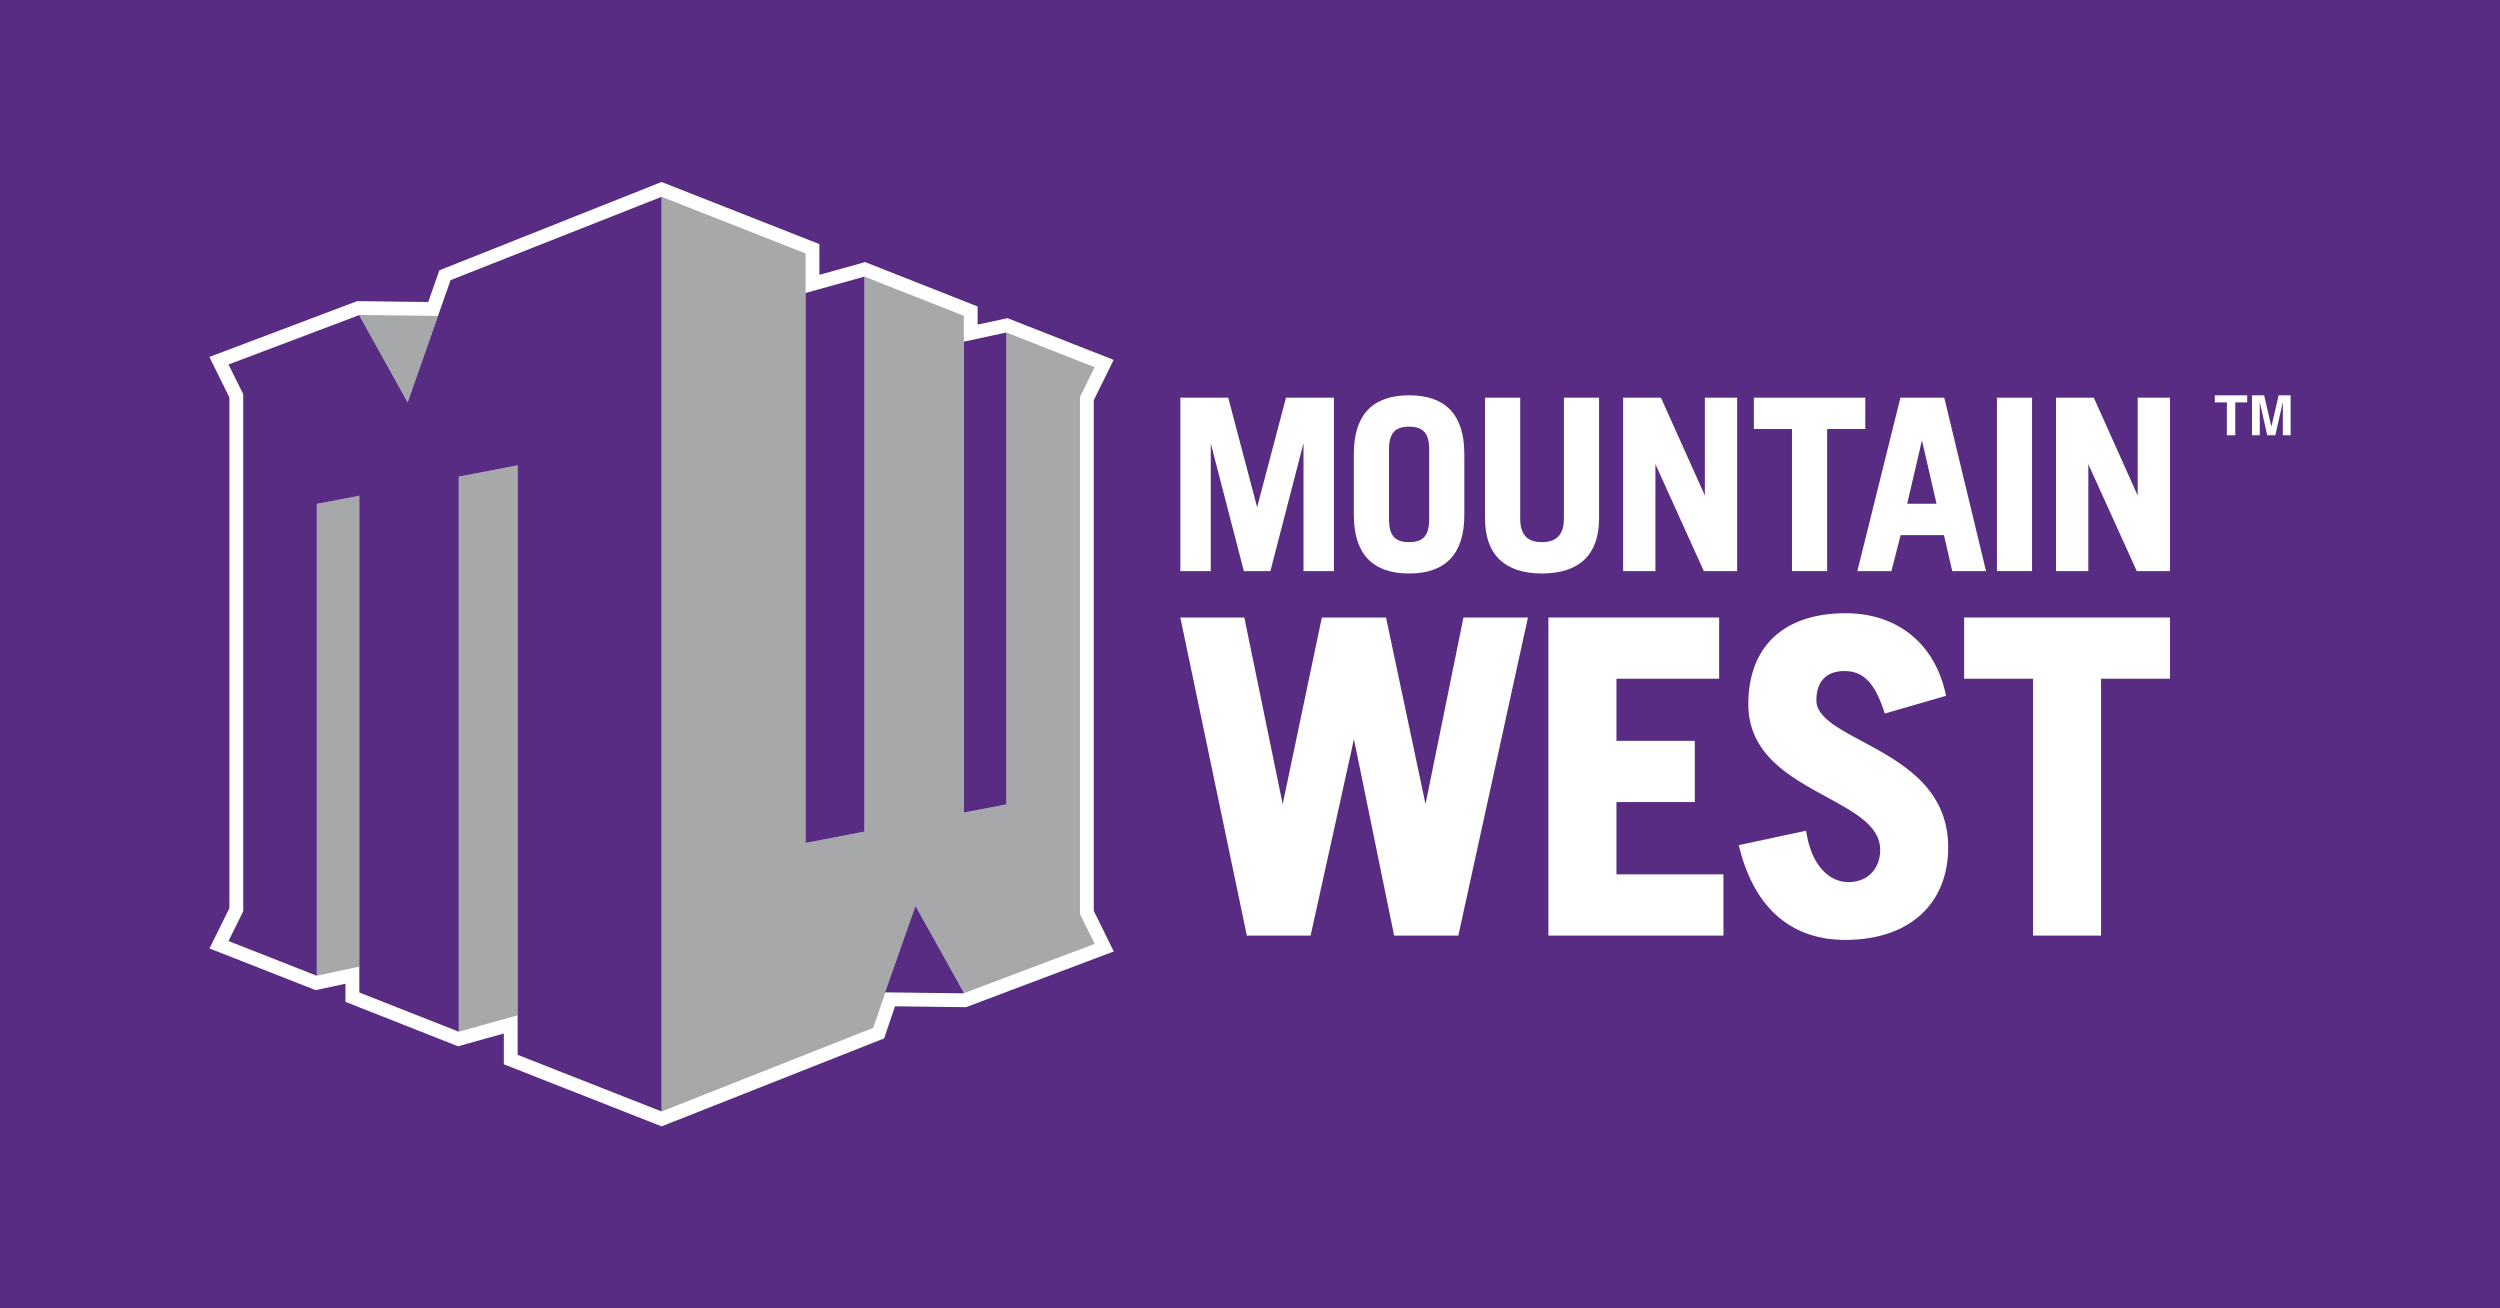 <?xml version="1.0" encoding="UTF-8"?>
<!-- Generator: Adobe Illustrator 27.4.0, SVG Export Plug-In . SVG Version: 6.00 Build 0)  -->
<svg xmlns="http://www.w3.org/2000/svg" xmlns:xlink="http://www.w3.org/1999/xlink" version="1.1" id="Layer_1" x="0px" y="0px" viewBox="0 0 1200 628" style="enable-background:new 0 0 1200 628;" xml:space="preserve">
<style type="text/css">
	.Drop_x0020_Shadow{fill:none;}
	.Round_x0020_Corners_x0020_2_x0020_pt{fill:#FFFFFF;stroke:#231F20;stroke-miterlimit:10;}
	.Live_x0020_Reflect_x0020_X{fill:none;}
	.Bevel_x0020_Soft{fill:url(#SVGID_1_);}
	.Dusk{fill:#FFFFFF;}
	.Foliage_GS{fill:#FFDD00;}
	.Pompadour_GS{fill-rule:evenodd;clip-rule:evenodd;fill:#44ADE2;}
	.st0{fill:#582C83;}
	.st1{fill:#FFFFFF;}
	.st2{fill:#A7A8A9;}
</style>
<linearGradient id="SVGID_1_" gradientUnits="userSpaceOnUse" x1="436.124" y1="495.434" x2="436.831" y2="496.142">
	<stop offset="0" style="stop-color:#DEDFE3"></stop>
	<stop offset="0.178" style="stop-color:#DADBDF"></stop>
	<stop offset="0.361" style="stop-color:#CECFD3"></stop>
	<stop offset="0.546" style="stop-color:#B9BCBF"></stop>
	<stop offset="0.732" style="stop-color:#9CA0A2"></stop>
	<stop offset="0.918" style="stop-color:#787D7E"></stop>
	<stop offset="1" style="stop-color:#656B6C"></stop>
</linearGradient>
<rect x="-2.5" y="-2.5" class="st0" width="1205" height="633"></rect>
<g>
	<g>
		<polygon class="st1" points="684.252,385.973 665.291,296.407 634.477,296.407 615.691,386.006 597.279,296.407 566.558,296.407     598.484,449.079 629.095,449.079 649.894,354.814 669.179,449.079 700.002,449.079 733.409,296.407 702.461,296.407   "></polygon>
		<polygon class="st1" points="775.903,384.983 813.498,384.983 813.498,355.601 775.903,355.601 775.903,325.781 825.186,325.781     825.186,296.407 743.234,296.407 743.234,449.079 827.248,449.079 827.248,419.697 775.903,419.697   "></polygon>
		<path class="st1" d="M893.901,355.853c-11.83-6.315-22.049-11.794-22.049-19.674c0-9.091,4.769-14.074,13.469-14.074    c8.864,0,14.277,5.341,18.729,18.449l0.669,1.94l29.398-8.507l-0.462-1.996c-5.539-23.554-23.375-37.636-47.725-37.636    c-29.699,0-46.735,15.924-46.735,43.674c0,24.074,19.911,34.902,37.426,44.463c13.891,7.556,25.876,14.082,25.876,25.388    c0,9.302-6.169,15.544-15.337,15.544c-7.585,0-16.817-5.909-19.869-22.491l-0.39-2.183l-32.312,6.908l0.552,2.175    c7.386,28.342,24.886,43.326,50.603,43.326c30.462,0,49.389-17.061,49.389-44.479    C935.132,377.962,912.276,365.715,893.901,355.853z"></path>
		<polygon class="st1" points="942.778,325.781 975.857,325.781 975.857,449.079 1008.51,449.079 1008.51,325.781 1041.601,325.781     1041.601,296.407 942.778,296.407   "></polygon>
		<polygon class="st1" points="1063.11,193.15 1068.896,193.15 1068.896,208.936 1072.93,208.936 1072.93,193.15 1078.661,193.15     1078.661,189.749 1063.11,189.749   "></polygon>
		<path class="st1" d="M1093.733,189.749l-3.469,15.089l-3.47-15.089h-5.84v19.187h3.738v-12.97c0-0.381-0.016-0.893-0.016-1.575    c-0.021-0.673-0.021-1.185-0.021-1.542l3.612,16.087h3.9l3.628-16.087c0,0.357,0,0.869-0.012,1.542    c-0.012,0.682-0.012,1.193-0.012,1.575v12.97h3.73v-19.187H1093.733z"></path>
		<polygon class="st1" points="581.167,212.792 596.93,273.682 597.044,274.128 609.787,274.128 625.679,212.727 625.679,274.128     640.284,274.128 640.284,190.885 617.278,190.885 603.415,243.448 589.552,190.885 566.57,190.885 566.57,274.128     581.167,274.128   "></polygon>
		<path class="st1" d="M676.358,275.28c17.592,0,26.52-9.456,26.52-28.124v-29.3c0-18.652-8.928-28.108-26.52-28.108    c-17.585,0-26.517,9.456-26.517,28.108v29.3C649.841,265.824,658.773,275.28,676.358,275.28z M666.72,215.803    c0-7.816,2.808-10.998,9.639-10.998c6.85,0,9.642,3.182,9.642,10.998v33.416c0,7.808-2.792,11.006-9.642,11.006    c-6.83,0-9.639-3.198-9.639-11.006V215.803z"></path>
		<path class="st1" d="M767.547,248.983v-58.098h-16.869v57.993c0,7.621-3.45,11.347-10.544,11.347    c-7.114,0-10.43-3.612-10.43-11.347v-57.993h-16.882v58.098c0,17.199,9.452,26.289,27.312,26.289    C758.063,275.273,767.547,266.182,767.547,248.983z"></path>
		<polygon class="st1" points="818.328,237.831 797.245,190.885 779.093,190.885 779.093,274.128 794.599,274.128 794.599,222.799     817.679,273.779 817.828,274.128 833.823,274.128 833.823,190.885 818.328,190.885   "></polygon>
		<polygon class="st1" points="860.156,274.128 877.026,274.128 877.026,205.925 895.329,205.925 895.329,190.885 841.854,190.885     841.854,205.925 860.156,205.925   "></polygon>
		<path class="st1" d="M933.355,191.348l-0.125-0.463h-21.026l-20.486,82.505l-0.17,0.746h16.326l4.44-17.272h20.787l3.871,16.801    l0.122,0.47h16.212L933.355,191.348z M915.45,241.8l7.082-30.453l7.005,30.453H915.45z"></path>
		<rect x="958.52" y="190.885" class="st1" width="16.862" height="83.243"></rect>
		<polygon class="st1" points="1026.09,237.879 1005.028,190.885 986.884,190.885 986.884,274.128 1002.402,274.128     1002.402,222.808 1025.49,273.779 1025.64,274.128 1041.601,274.128 1041.601,190.885 1026.09,190.885   "></polygon>
		<polygon class="st1" points="525.005,192.111 534.567,172.744 483.595,152.713 469.266,155.789 469.266,147.105 415.266,125.807     393.307,131.91 393.307,117.171 317.552,87.351 210.901,129.743 205.557,144.97 171.415,144.548 100.5,171.332 110.115,190.787     110.115,435.898 100.545,455.248 151.497,475.263 165.818,472.195 165.818,480.896 219.854,502.209 241.833,496.09     241.833,510.862 317.576,540.649 424.397,498.428 429.604,483.023 463.686,483.444 534.616,456.693 525.005,437.197   "></polygon>
	</g>
	<g>
		<polygon class="st2" points="152.064,241.881 152.064,468.332 172.469,463.973 172.469,238.148 171.828,238.075   "></polygon>
		<polygon class="st2" points="518.375,190.544 525.428,176.268 483.039,159.604 483.039,386.128 462.634,390.023 462.634,151.593     414.909,132.771 414.909,399.179 386.676,404.609 386.676,121.659 317.568,94.461 317.568,533.507 419.097,493.379     439.433,434.843 462.61,476.432 462.524,476.797 525.428,453.04 518.375,438.731   "></polygon>
		<polygon class="st2" points="220.214,495.214 248.468,487.356 248.468,223.367 220.214,228.781   "></polygon>
		<polygon class="st2" points="172.51,151.52 195.679,193.15 210.256,151.642 172.595,151.187   "></polygon>
	</g>
	<g>
		<polygon class="st0" points="424.868,476.335 462.524,476.797 462.61,476.432 439.433,434.843   "></polygon>
		<polygon class="st0" points="462.634,164.003 462.634,390.023 483.039,386.128 483.039,159.604   "></polygon>
		<polygon class="st0" points="386.676,404.609 414.909,399.179 414.909,132.779 386.676,140.628   "></polygon>
		<polygon class="st0" points="216.16,134.776 195.679,193.15 172.51,151.52 172.595,151.187 109.688,174.952 116.745,189.229     116.745,437.424 109.688,451.709 152.064,468.356 152.064,241.873 172.469,237.977 172.469,476.391 220.214,495.221     220.214,228.781 248.468,223.367 248.468,506.317 317.568,533.507 317.568,94.469 216.015,134.565   "></polygon>
	</g>
</g>
</svg>
